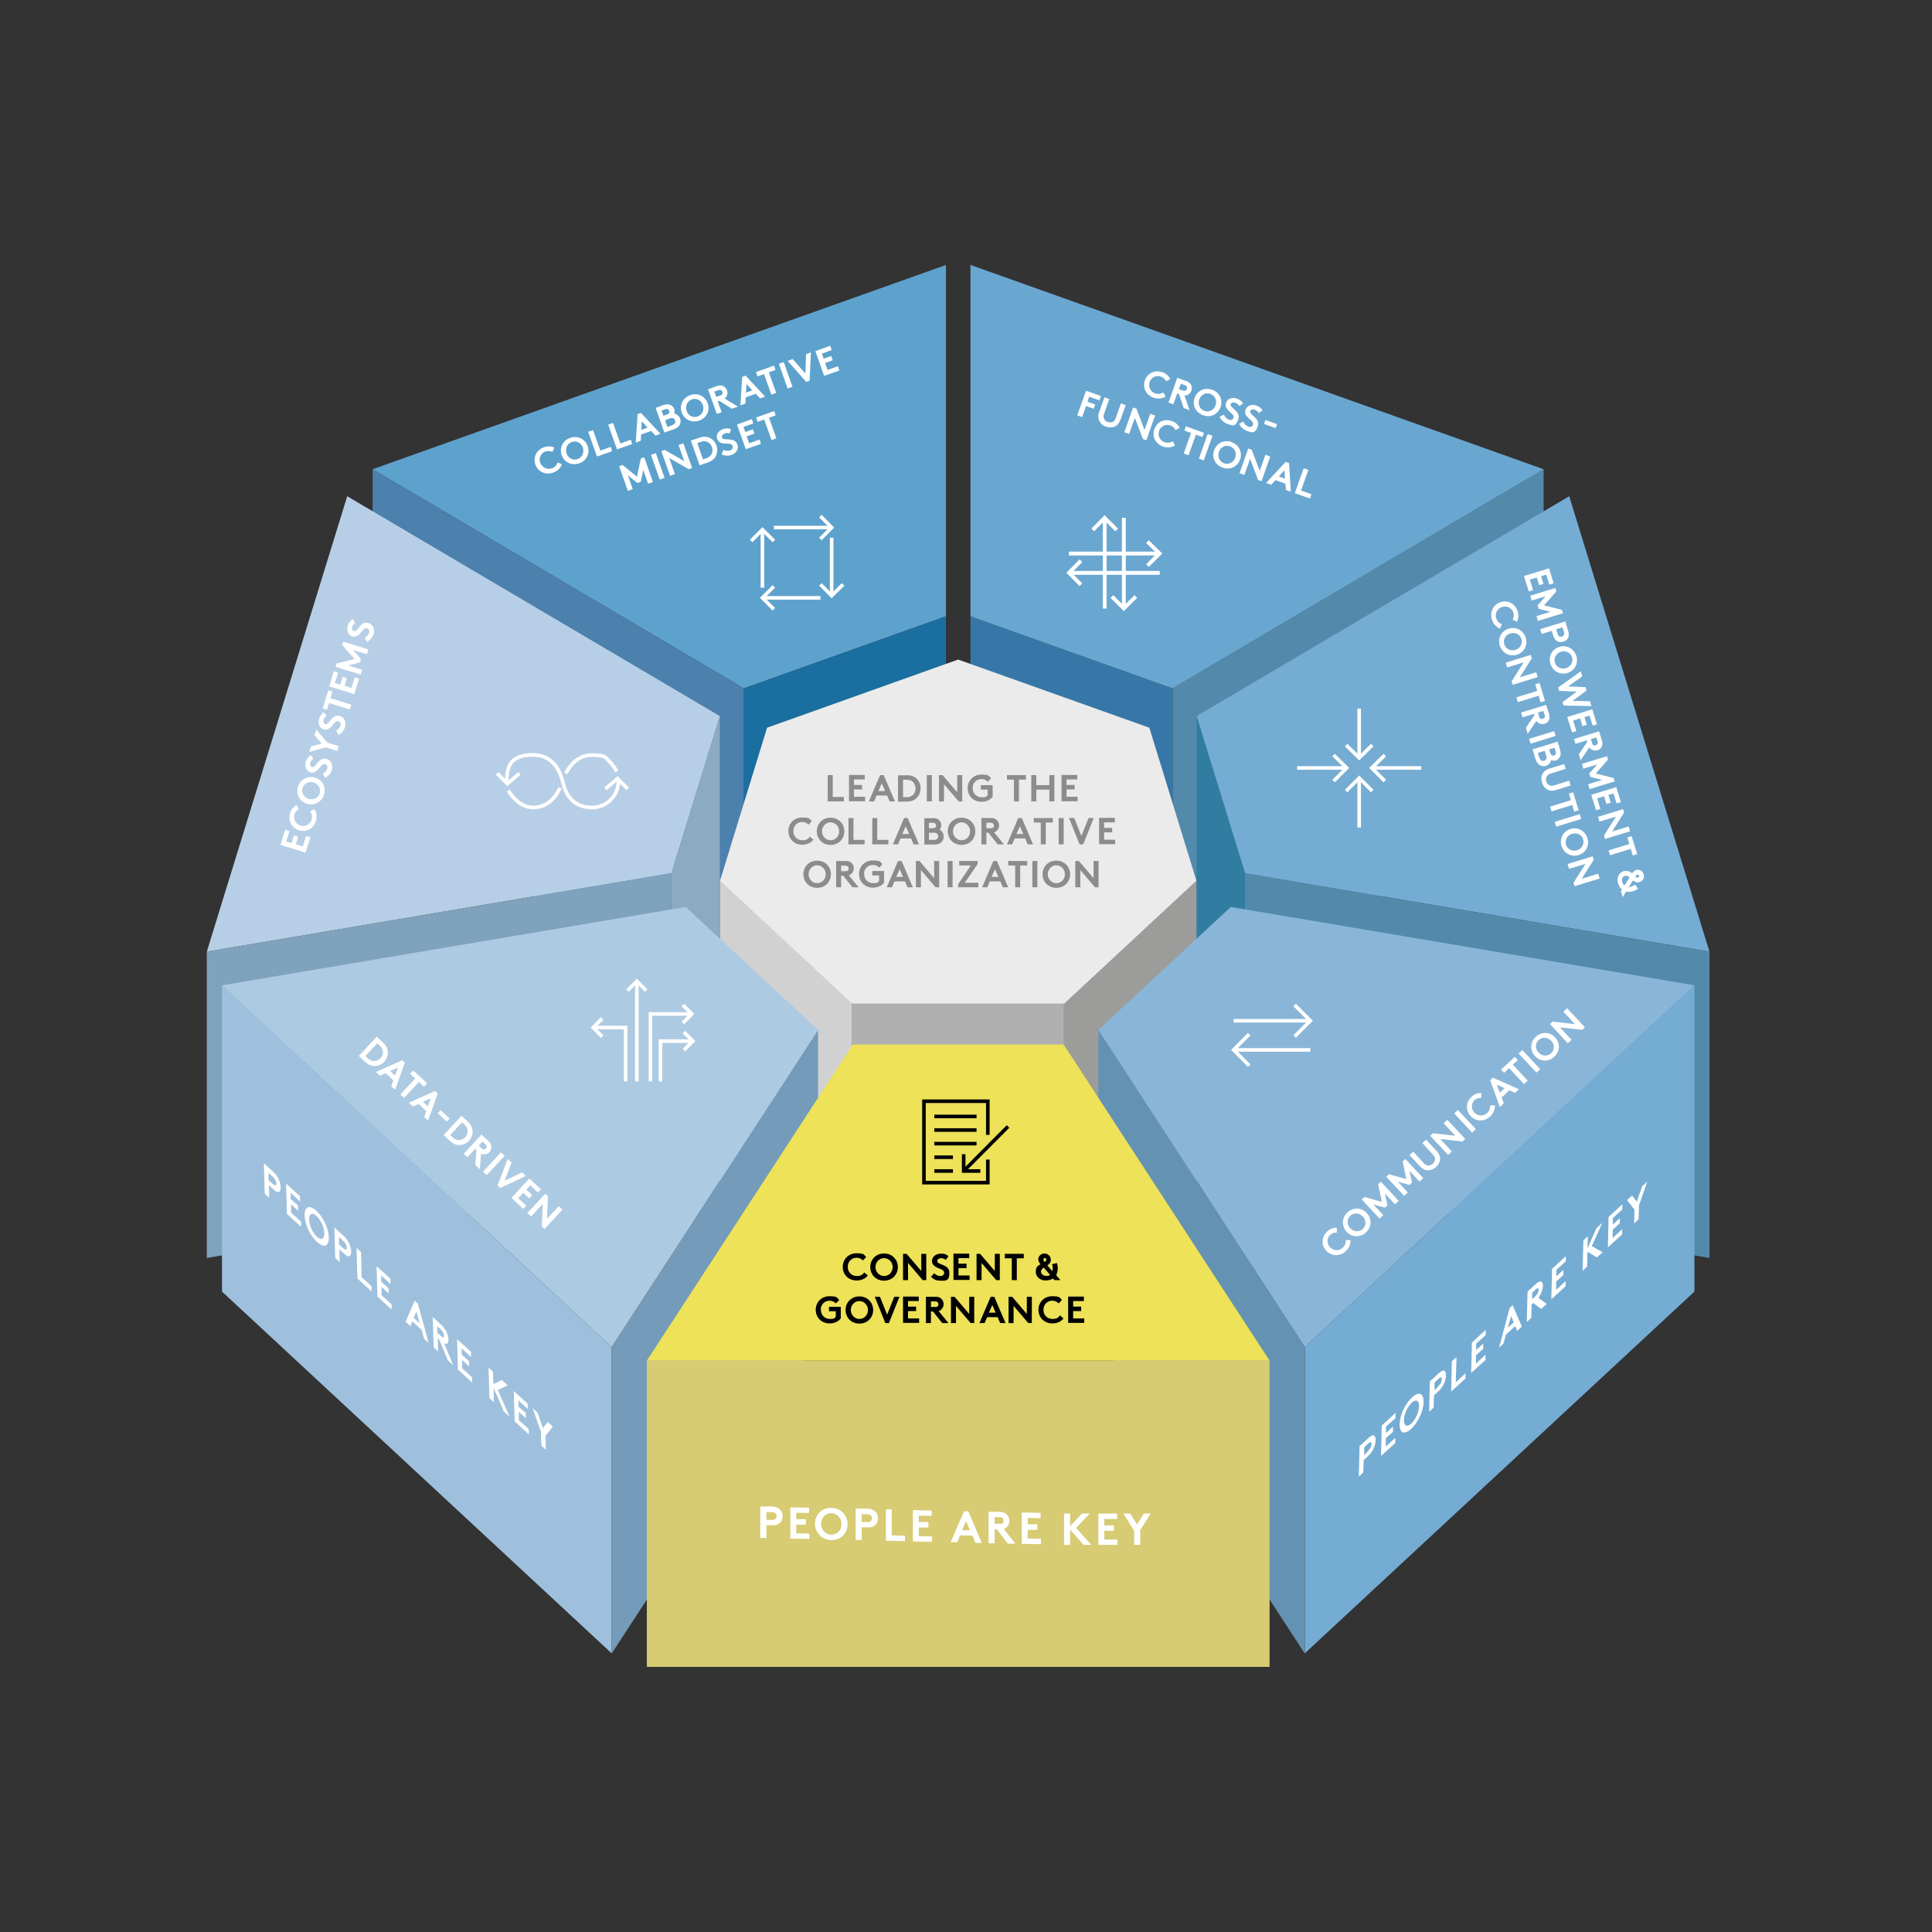 <?xml version="1.0" encoding="UTF-8"?>
<svg xmlns="http://www.w3.org/2000/svg" xmlns:xlink="http://www.w3.org/1999/xlink" id="Ebene_1" data-name="Ebene 1" version="1.1" viewBox="0 0 1080 1080">
  <rect x="0" y="0" width="1080" height="1080" fill="#333333" stroke="none"/>
  <defs>
    <style>
      .cls-1 {
        stroke: #fff;
      }

      .cls-1, .cls-2, .cls-3 {
        fill: none;
      }

      .cls-1, .cls-3 {
        stroke-miterlimit: 10;
        stroke-width: 2px;
      }

      .cls-4 {
        fill: #3777a7;
      }

      .cls-4, .cls-5, .cls-6, .cls-7, .cls-2, .cls-8, .cls-9, .cls-10, .cls-11, .cls-12, .cls-13, .cls-14, .cls-15, .cls-16, .cls-17, .cls-18, .cls-19, .cls-20, .cls-21, .cls-22, .cls-23, .cls-24, .cls-25, .cls-26, .cls-27, .cls-28 {
        stroke-width: 0px;
      }

      .cls-5 {
        fill: #6492b2;
      }

      .cls-6 {
        fill: #ebebeb;
      }

      .cls-29 {
        clip-path: url(#clippath);
      }

      .cls-7 {
        fill: #8daac3;
      }

      .cls-8 {
        fill: #d7cb73;
      }

      .cls-9 {
        fill: #75acd3;
      }

      .cls-10 {
        fill: #8c8c8c;
      }

      .cls-11 {
        fill: #9c9c9b;
      }

      .cls-3 {
        stroke: #000;
      }

      .cls-12 {
        fill: #adcae3;
      }

      .cls-13 {
        fill: #9ec0dd;
      }

      .cls-30 {
        clip-path: url(#clippath-1);
      }

      .cls-14 {
        fill: #000;
      }

      .cls-15 {
        fill: #b7cfe6;
      }

      .cls-16 {
        fill: #d1d1d1;
      }

      .cls-17 {
        fill: #89b6d8;
      }

      .cls-18 {
        fill: #5da2cd;
      }

      .cls-19 {
        fill: #ede258;
      }

      .cls-20 {
        fill: #749bb9;
      }

      .cls-21 {
        fill: #538aac;
      }

      .cls-22 {
        fill: #317da2;
      }

      .cls-23 {
        fill: #4c80ad;
      }

      .cls-31 {
        isolation: isolate;
      }

      .cls-24 {
        fill: #1b6ea0;
      }

      .cls-25 {
        fill: #fff;
      }

      .cls-26 {
        fill: #69a7d1;
      }

      .cls-27 {
        fill: #7fa2bd;
      }

      .cls-28 {
        fill: #b0b0b0;
      }
    </style>
    <clipPath id="clippath">
      <rect class="cls-2" width="1080" height="1080"></rect>
    </clipPath>
    <clipPath id="clippath-1">
      <rect class="cls-2" width="1080" height="1080"></rect>
    </clipPath>
  </defs>
  <g class="cls-29">
    <g>
      <polygon class="cls-21" points="655.5 384.8 862.9 262.3 862.9 447.7 655.5 570.2 655.5 384.8"></polygon>
      <polygon class="cls-4" points="542.5 529.9 542.5 344.5 655.5 384.8 655.5 570.2 542.5 529.9"></polygon>
      <polygon class="cls-26" points="542.5 344.5 542.5 148.1 862.9 262.3 655.5 384.8 542.5 344.5"></polygon>
      <polygon class="cls-9" points="696 488.1 668.9 400.3 877.2 277.4 955.6 532 696 488.1"></polygon>
      <polygon class="cls-18" points="208.3 262.3 528.8 148.1 528.8 344.5 415.8 384.8 208.3 262.3"></polygon>
      <polygon class="cls-24" points="415.8 384.8 415.8 384.8 415.8 570.2 415.8 570.2 528.8 529.9 528.8 344.5 415.8 384.8"></polygon>
      <polygon class="cls-23" points="208.3 262.3 208.3 447.7 415.8 570.2 415.8 384.8 208.3 262.3"></polygon>
      <polygon class="cls-15" points="194.1 277.4 402.4 400.3 375.3 488.1 115.6 532 194.1 277.4"></polygon>
      <polygon class="cls-7" points="402.4 400.3 402.4 571.6 375.3 659.3 375.3 488.1 402.4 400.3"></polygon>
      <polygon class="cls-21" points="696 659.3 696 488.1 955.6 532 955.6 703.2 696 659.3"></polygon>
      <polygon class="cls-22" points="696 659.3 668.9 571.6 668.9 400.3 696 488.1 696 659.3"></polygon>
      <polygon class="cls-27" points="115.6 532 375.3 488.1 375.3 659.3 115.6 703.2 115.6 532"></polygon>
      <polygon class="cls-13" points="124.1 722 124.1 550.8 341.9 753 341.9 924.2 124.1 722"></polygon>
      <polygon class="cls-11" points="594.8 463.2 594.8 738.2 594.9 738.2 668.8 669.6 668.8 492.3 594.8 463.2"></polygon>
      <polygon class="cls-16" points="402.5 492.3 402.5 669.6 476.4 738.2 476.4 468 402.5 492.3"></polygon>
      <polygon class="cls-9" points="729.4 753 947.2 550.8 947.2 722 729.4 924.2 729.4 753"></polygon>
      <polygon class="cls-20" points="341.9 753 457.3 575.7 457.3 747.1 341.9 924.4 341.9 753"></polygon>
      <polygon class="cls-5" points="614 747.1 614 575.7 729.4 753 729.4 924.4 614 747.1"></polygon>
      <polyline class="cls-28" points="476.4 738.2 594.8 738.2 594.8 463.2 547.6 444.5 476.4 468"></polyline>
      <polygon class="cls-6" points="535.6 368.7 428.8 406.8 402.5 492.3 476.4 561 594.9 561 668.8 492.3 642.5 406.8 535.6 368.7"></polygon>
      <polygon class="cls-12" points="124.1 550.8 383.3 507 457.3 575.7 341.9 753 124.1 550.8"></polygon>
      <polygon class="cls-17" points="614 575.7 688 507 947.2 550.8 729.4 753 614 575.7"></polygon>
      <g class="cls-31">
        <g class="cls-31">
          <path class="cls-10" d="M462.7,433.3h2.8v12.2h6.2v2.5h-9v-14.7Z"></path>
        </g>
        <g class="cls-31">
          <path class="cls-10" d="M477.4,435.8v3h4.5v2.5h-4.5v4.1h6.2v2.5h-9v-14.7h8.8v2.5h-6Z"></path>
        </g>
        <g class="cls-31">
          <path class="cls-10" d="M485.7,448l6.3-14.7h2l6.3,14.7h-3l-1.4-3.3h-5.9l-1.4,3.3h-3ZM491.1,442.2h3.7l-1.9-4.3-1.9,4.3Z"></path>
          <path class="cls-10" d="M506.6,433.3c2.3,0,3.9.5,5.1,1.4,1.8,1.3,2.9,3.5,2.9,6s-1.1,4.6-2.9,6c-1.2.9-2.7,1.4-5.1,1.4h-4.6v-14.7h4.6ZM510.7,437.5c-.8-1-2-1.6-3.8-1.6h-2.1v9.7h2.1c1.7,0,2.9-.6,3.8-1.6.7-.8,1.1-2,1.1-3.2s-.4-2.4-1.1-3.2Z"></path>
        </g>
        <g class="cls-31">
          <path class="cls-10" d="M518.1,433.3h2.8v14.7h-2.8v-14.7Z"></path>
        </g>
        <g class="cls-31">
          <path class="cls-10" d="M524.9,433.3h2l8.2,9.6v-9.6h2.8v14.7h-2l-8.2-9.6v9.6h-2.8v-14.7Z"></path>
        </g>
        <g class="cls-31">
          <path class="cls-10" d="M543.8,440.7c0,2.9,2.2,5,5,5s2.4-.5,3.3-1.1v-3.2h-3.8v-2.5h6.6v6.5c-1.3,1.7-3.5,2.8-6.2,2.8-4.6,0-7.8-3.3-7.8-7.6s3.2-7.6,7.7-7.6,4.1.8,5.4,2.1l-1.8,1.9c-.9-.9-2.1-1.5-3.6-1.5-2.8,0-4.9,2.2-4.9,5Z"></path>
        </g>
        <g class="cls-31">
          <path class="cls-10" d="M573.5,433.3v2.5h-3.9v12.2h-2.8v-12.2h-3.9v-2.5h10.6Z"></path>
        </g>
        <g class="cls-31">
          <path class="cls-10" d="M586.6,441.4h-7.3v6.6h-2.8v-14.7h2.8v5.6h7.3v-5.6h2.8v14.7h-2.8v-6.6Z"></path>
        </g>
        <g class="cls-31">
          <path class="cls-10" d="M596.2,435.8v3h4.5v2.5h-4.5v4.1h6.2v2.5h-9v-14.7h8.8v2.5h-6Z"></path>
        </g>
      </g>
      <g class="cls-31">
        <g class="cls-31">
          <path class="cls-10" d="M443.5,464.7c0,2.9,2.2,5,5,5s3.3-.9,4.2-2l2,1.7c-1.3,1.7-3.5,2.8-6.2,2.8-4.6,0-7.8-3.3-7.8-7.6s3.2-7.6,7.7-7.6,4.1.8,5.4,2.1l-1.8,1.9c-.9-.9-2.1-1.5-3.6-1.5-2.8,0-4.9,2.2-4.9,5Z"></path>
        </g>
        <g class="cls-31">
          <path class="cls-10" d="M464.3,457.1c4.5,0,7.7,3.4,7.7,7.6s-3.1,7.6-7.7,7.6-7.7-3.4-7.7-7.6,3.1-7.6,7.7-7.6ZM464.3,469.7c2.8,0,4.8-2.3,4.8-5s-2.1-5-4.8-5-4.8,2.3-4.8,5,2.1,5,4.8,5Z"></path>
          <path class="cls-10" d="M474.3,457.3h2.8v12.2h6.2v2.5h-9v-14.7Z"></path>
        </g>
        <g class="cls-31">
          <path class="cls-10" d="M487.6,457.3h2.8v12.2h6.2v2.5h-9v-14.7Z"></path>
        </g>
        <g class="cls-31">
          <path class="cls-10" d="M499.1,472l6.3-14.7h2l6.3,14.7h-3l-1.4-3.3h-5.9l-1.4,3.3h-3ZM504.5,466.2h3.7l-1.9-4.3-1.9,4.3Z"></path>
        </g>
        <g class="cls-31">
          <path class="cls-10" d="M521.5,457.3c1.7,0,2.6.4,3.3,1,.8.7,1.4,1.8,1.4,3s-.5,2-.9,2.5c1.3.7,2.2,2.1,2.2,3.8s-.5,2.4-1.3,3.2c-.8.8-2,1.3-3.8,1.3h-5.7v-14.7h5ZM519.3,463h2c.9,0,1.3-.2,1.6-.5.3-.3.4-.7.4-1.1s-.2-.8-.4-1c-.3-.3-.7-.5-1.6-.5h-2v3.1ZM522.1,469.5c1,0,1.5-.3,1.9-.7.3-.4.5-.8.5-1.3s-.2-1-.5-1.3c-.4-.4-.9-.7-1.9-.7h-2.8v4h2.8Z"></path>
        </g>
        <g class="cls-31">
          <path class="cls-10" d="M537.5,457.1c4.5,0,7.7,3.4,7.7,7.6s-3.1,7.6-7.7,7.6-7.7-3.4-7.7-7.6,3.1-7.6,7.7-7.6ZM537.5,469.7c2.8,0,4.8-2.3,4.8-5s-2.1-5-4.8-5-4.8,2.3-4.8,5,2.1,5,4.8,5Z"></path>
        </g>
        <g class="cls-31">
          <path class="cls-10" d="M551.4,465.5v6.5h-2.8v-14.7h5.4c1.5,0,2.5.4,3.2,1.1.8.8,1.3,1.8,1.3,3s-.5,2.2-1.3,3c-.4.4-.9.7-1.5.9l5.5,6.7h-3.5l-5.2-6.5h-1ZM553.8,463c.8,0,1.2-.2,1.4-.4.3-.3.4-.7.4-1.1s-.2-.9-.4-1.1-.6-.5-1.4-.5h-2.4v3.1h2.4Z"></path>
        </g>
        <g class="cls-31">
          <path class="cls-10" d="M562.9,472l6.3-14.7h2l6.3,14.7h-3l-1.4-3.3h-5.9l-1.4,3.3h-3ZM568.3,466.2h3.7l-1.9-4.3-1.9,4.3Z"></path>
        </g>
        <g class="cls-31">
          <path class="cls-10" d="M588.5,457.3v2.5h-3.9v12.2h-2.8v-12.2h-3.9v-2.5h10.6Z"></path>
        </g>
        <g class="cls-31">
          <path class="cls-10" d="M591.8,457.3h2.8v14.7h-2.8v-14.7Z"></path>
        </g>
        <g class="cls-31">
          <path class="cls-10" d="M597.6,457.3h2.9l4,10,4-10h2.9l-5.9,14.7h-2l-5.9-14.7Z"></path>
        </g>
        <g class="cls-31">
          <path class="cls-10" d="M617.2,459.8v3h4.5v2.5h-4.5v4.1h6.2v2.5h-9v-14.7h8.8v2.5h-6Z"></path>
        </g>
      </g>
      <g class="cls-31">
        <g class="cls-31">
          <path class="cls-10" d="M456.8,481.1c4.5,0,7.7,3.4,7.7,7.6s-3.1,7.6-7.7,7.6-7.7-3.4-7.7-7.6,3.1-7.6,7.7-7.6ZM456.8,493.7c2.8,0,4.8-2.3,4.8-5s-2.1-5-4.8-5-4.8,2.3-4.8,5,2.1,5,4.8,5Z"></path>
        </g>
        <g class="cls-31">
          <path class="cls-10" d="M470.2,489.5v6.5h-2.8v-14.7h5.4c1.5,0,2.5.4,3.2,1.1.8.8,1.3,1.8,1.3,3s-.5,2.2-1.3,3-.9.7-1.5.9l5.5,6.7h-3.5l-5.2-6.5h-1ZM472.6,487c.8,0,1.2-.2,1.4-.4.3-.3.4-.7.4-1.1s-.2-.9-.4-1.1-.6-.5-1.4-.5h-2.4v3.1h2.4Z"></path>
        </g>
        <g class="cls-31">
          <path class="cls-10" d="M483.1,488.7c0,2.9,2.2,5,5,5s2.4-.5,3.3-1.1v-3.2h-3.8v-2.5h6.6v6.5c-1.3,1.7-3.5,2.8-6.2,2.8-4.6,0-7.8-3.3-7.8-7.6s3.2-7.6,7.7-7.6,4.1.8,5.4,2.1l-1.8,1.9c-.9-.9-2.1-1.5-3.6-1.5-2.8,0-4.9,2.2-4.9,5Z"></path>
        </g>
        <g class="cls-31">
          <path class="cls-10" d="M495.7,496l6.3-14.7h2l6.3,14.7h-3l-1.4-3.3h-5.9l-1.4,3.3h-3ZM501.1,490.2h3.7l-1.9-4.3-1.9,4.3Z"></path>
          <path class="cls-10" d="M512,481.3h2l8.2,9.6v-9.6h2.8v14.7h-2l-8.2-9.6v9.6h-2.8v-14.7Z"></path>
        </g>
        <g class="cls-31">
          <path class="cls-10" d="M529.7,481.3h2.8v14.7h-2.8v-14.7Z"></path>
        </g>
        <g class="cls-31">
          <path class="cls-10" d="M535.6,494.3l7.1-10.5h-6.5v-2.5h10.3v1.7l-7.2,10.5h7.6v2.5h-11.3v-1.7Z"></path>
        </g>
        <g class="cls-31">
          <path class="cls-10" d="M549,496l6.3-14.7h2l6.3,14.7h-3l-1.4-3.3h-5.9l-1.4,3.3h-3ZM554.4,490.2h3.7l-1.9-4.3-1.9,4.3Z"></path>
        </g>
        <g class="cls-31">
          <path class="cls-10" d="M574.2,481.3v2.5h-3.9v12.2h-2.8v-12.2h-3.9v-2.5h10.6Z"></path>
        </g>
        <g class="cls-31">
          <path class="cls-10" d="M577.1,481.3h2.8v14.7h-2.8v-14.7Z"></path>
        </g>
        <g class="cls-31">
          <path class="cls-10" d="M590.5,481.1c4.5,0,7.7,3.4,7.7,7.6s-3.1,7.6-7.7,7.6-7.7-3.4-7.7-7.6,3.1-7.6,7.7-7.6ZM590.5,493.7c2.8,0,4.8-2.3,4.8-5s-2.1-5-4.8-5-4.8,2.3-4.8,5,2.1,5,4.8,5Z"></path>
        </g>
        <g class="cls-31">
          <path class="cls-10" d="M601.1,481.3h2l8.2,9.6v-9.6h2.8v14.7h-2l-8.2-9.6v9.6h-2.8v-14.7Z"></path>
        </g>
      </g>
      <g class="cls-31">
        <g class="cls-31">
          <path class="cls-25" d="M302.1,258.7c1,2.7,3.7,4,6.4,3.1,1.8-.6,2.8-2,3.2-3.3l2.4,1c-.7,2-2.3,3.8-4.9,4.7-4.3,1.5-8.5-.5-9.9-4.5-1.4-4,.5-8.2,4.8-9.7,2.1-.7,4.1-.6,5.8.2l-1.1,2.4c-1.1-.5-2.5-.7-3.9-.2-2.6.9-3.9,3.8-2.9,6.4Z"></path>
        </g>
        <g class="cls-31">
          <path class="cls-25" d="M318.7,244.8c4.3-1.5,8.4.6,9.8,4.5,1.4,3.9-.4,8.2-4.7,9.7s-8.4-.6-9.8-4.5c-1.4-3.9.4-8.2,4.7-9.7ZM322.9,256.6c2.6-.9,3.8-3.8,2.9-6.4s-3.6-4.1-6.2-3.1c-2.6.9-3.8,3.8-2.9,6.4.9,2.6,3.6,4.1,6.2,3.1Z"></path>
        </g>
        <g class="cls-31">
          <path class="cls-25" d="M328.8,241.4l2.7-1,4.1,11.5,5.8-2.1.8,2.4-8.5,3-4.9-13.8Z"></path>
        </g>
        <g class="cls-31">
          <path class="cls-25" d="M340,237.4l2.7-1,4.1,11.5,5.8-2.1.8,2.4-8.5,3-4.9-13.8Z"></path>
        </g>
        <g class="cls-31">
          <path class="cls-25" d="M355.4,247.5l1-16,1.9-.7,10.9,11.7-2.8,1-2.4-2.6-5.6,2-.2,3.5-2.8,1ZM358.5,240.3l3.5-1.3-3.2-3.5-.3,4.7Z"></path>
        </g>
        <g class="cls-31">
          <path class="cls-25" d="M371.1,226.4c1.6-.6,2.6-.5,3.5-.1,1,.4,1.9,1.2,2.3,2.3.3.9.2,2,0,2.6,1.4.2,2.8,1.3,3.3,2.8.4,1.2.3,2.4-.2,3.4-.5,1-1.4,1.9-3.2,2.5l-5.4,1.9-4.9-13.8,4.7-1.7ZM370.9,232.4l1.9-.7c.8-.3,1.1-.6,1.3-1,.1-.3.2-.8,0-1.1s-.4-.7-.7-.8c-.4-.2-.8-.3-1.7,0l-1.9.7,1.1,3ZM375.8,237.6c.9-.3,1.4-.8,1.6-1.2.2-.5.2-.9,0-1.4-.2-.5-.5-.9-.9-1.1-.5-.3-1.1-.3-2,0l-2.7,1,1.3,3.8,2.7-1Z"></path>
        </g>
        <g class="cls-31">
          <path class="cls-25" d="M385.8,220.9c4.3-1.5,8.4.6,9.8,4.5,1.4,3.9-.4,8.2-4.7,9.7s-8.4-.6-9.8-4.5c-1.4-3.9.4-8.2,4.7-9.7ZM390,232.8c2.6-.9,3.8-3.8,2.9-6.4s-3.6-4.1-6.2-3.1c-2.6.9-3.8,3.8-2.9,6.4.9,2.6,3.6,4.1,6.2,3.1Z"></path>
        </g>
        <g class="cls-31">
          <path class="cls-25" d="M401.2,224.3l2.2,6.1-2.7,1-4.9-13.8,5-1.8c1.4-.5,2.5-.4,3.4,0,1,.4,1.8,1.3,2.2,2.4.4,1.1.3,2.3-.2,3.3-.2.5-.6.9-1.1,1.3l7.4,4.5-3.3,1.2-7.1-4.4-1,.3ZM402.6,221.1c.8-.3,1.1-.6,1.2-.9.1-.3.2-.8,0-1.2-.1-.4-.4-.8-.8-.9-.3-.2-.7-.2-1.5,0l-2.2.8,1.1,3,2.2-.8Z"></path>
        </g>
        <g class="cls-31">
          <path class="cls-25" d="M413.9,226.7l1-16,1.9-.7,10.9,11.7-2.8,1-2.4-2.6-5.6,2-.2,3.5-2.8,1ZM417,219.5l3.5-1.3-3.2-3.5-.3,4.7Z"></path>
        </g>
        <g class="cls-31">
          <path class="cls-25" d="M432.7,204.4l.8,2.4-3.7,1.3,4.1,11.5-2.7,1-4.1-11.5-3.7,1.3-.8-2.4,10-3.6Z"></path>
        </g>
        <g class="cls-31">
          <path class="cls-25" d="M435.4,203.4l2.7-1,4.9,13.8-2.7,1-4.9-13.8Z"></path>
        </g>
        <g class="cls-31">
          <path class="cls-25" d="M440.4,201.7l2.7-1,7.1,8.1.4-10.8,2.7-1-.7,15.8-1.9.7-10.5-11.9Z"></path>
        </g>
        <g class="cls-31">
          <path class="cls-25" d="M459.4,197.6l1,2.9,4.3-1.5.8,2.4-4.3,1.5,1.4,3.9,5.8-2.1.8,2.4-8.5,3-4.9-13.8,8.3-3,.8,2.4-5.6,2Z"></path>
        </g>
      </g>
      <g class="cls-31">
        <g class="cls-31">
          <path class="cls-25" d="M356.1,266.4l2.1-10.1,1.9-.7,4.9,13.8-2.7,1-2.7-7.7-1.4,6.6-1.9.7-5.3-4.3,2.7,7.7-2.7,1-4.9-13.8,1.9-.7,8,6.5Z"></path>
        </g>
        <g class="cls-31">
          <path class="cls-25" d="M363.9,254.3l2.7-1,4.9,13.8-2.7,1-4.9-13.8Z"></path>
          <path class="cls-25" d="M369.7,252.2l1.9-.7,10.9,6.3-3.2-9,2.7-1,4.9,13.8-1.9.7-10.9-6.3,3.2,9-2.7,1-4.9-13.8Z"></path>
        </g>
        <g class="cls-31">
          <path class="cls-25" d="M390.6,244.8c2.2-.8,3.8-.8,5.2-.4,2.2.7,3.9,2.3,4.7,4.6.8,2.3.5,4.7-.7,6.6-.8,1.2-2.1,2.2-4.3,3l-4.4,1.5-4.9-13.8,4.4-1.5ZM395.9,247.3c-1.1-.7-2.4-.9-4.1-.3l-2,.7,3.2,9.1,2-.7c1.6-.6,2.6-1.6,3-2.8.4-1,.3-2.2,0-3.4-.4-1.1-1.2-2.1-2.1-2.6Z"></path>
          <path class="cls-25" d="M404.3,251.4c1.1.6,2.5.8,3.8.4,1.2-.4,1.8-1.4,1.4-2.5-.6-1.8-3.3-1.1-5.5-1.5-1.3-.2-2.5-.9-3.1-2.4-.9-2.5.9-4.7,3.2-5.5,1.4-.5,2.8-.6,4.5-.1l-.7,2.5c-.7-.3-1.8-.4-2.7,0-1,.4-2,1.2-1.6,2.3.8,2.2,6.9-.7,8.6,3.9.9,2.5-.7,4.9-3.2,5.8-1.9.7-3.9.5-5.7-.3l1.1-2.4Z"></path>
        </g>
        <g class="cls-31">
          <path class="cls-25" d="M415.6,238.6l1,2.9,4.3-1.5.8,2.4-4.3,1.5,1.4,3.9,5.8-2.1.8,2.4-8.5,3-4.9-13.8,8.3-3,.8,2.4-5.6,2Z"></path>
        </g>
        <g class="cls-31">
          <path class="cls-25" d="M432.8,229.8l.8,2.4-3.7,1.3,4.1,11.5-2.7,1-4.1-11.5-3.7,1.3-.8-2.4,10-3.6Z"></path>
        </g>
      </g>
      <g class="cls-31">
        <g class="cls-31">
          <path class="cls-25" d="M160.1,470.4l2.9.9,1.3-4.3,2.4.7-1.3,4.3,3.9,1.2,1.8-5.9,2.4.7-2.7,8.6-14-4.3,2.6-8.4,2.4.7-1.8,5.7Z"></path>
        </g>
        <g class="cls-31">
          <path class="cls-25" d="M167.9,461.5c2.7.8,5.5-.6,6.3-3.3.6-1.8,0-3.4-.7-4.6l2.2-1.4c1.2,1.7,1.7,4.2.9,6.7-1.3,4.4-5.5,6.5-9.5,5.2-4-1.2-6.3-5.3-4.9-9.6.6-2.1,2-3.6,3.6-4.5l1.3,2.3c-1.1.6-2.1,1.6-2.5,3-.8,2.7.7,5.3,3.4,6.2Z"></path>
        </g>
        <g class="cls-31">
          <path class="cls-25" d="M166.6,439.8c1.3-4.3,5.5-6.3,9.5-5.1,4,1.2,6.3,5.2,5,9.5-1.3,4.3-5.5,6.3-9.5,5.1-4-1.2-6.3-5.2-5-9.5ZM178.7,443.5c.8-2.6-.7-5.3-3.4-6.1-2.6-.8-5.4.5-6.2,3.1-.8,2.6.7,5.3,3.4,6.1,2.7.8,5.4-.5,6.2-3.1Z"></path>
        </g>
        <g class="cls-31">
          <path class="cls-25" d="M180.3,432.6c1.1-.5,2.2-1.6,2.6-2.8.4-1.2-.1-2.3-1.1-2.6-1.8-.6-2.8,2-4.5,3.5-1,.9-2.2,1.5-3.8,1-2.5-.8-3.2-3.5-2.5-5.9.4-1.4,1.2-2.6,2.6-3.7l1.6,2c-.7.4-1.4,1.2-1.7,2.1-.3,1-.2,2.3.9,2.6,2.3.7,3.6-6,8.3-4.5,2.5.8,3.5,3.5,2.8,6.1-.6,1.9-1.9,3.4-3.7,4.4l-1.3-2.3Z"></path>
        </g>
        <g class="cls-31">
          <path class="cls-25" d="M182.9,415.1l6.4,2-.8,2.7-6.4-2-9.2,2.5,1-3.1,5.9-1.6-4-4.6,1-3.1,6.2,7.2Z"></path>
        </g>
        <g class="cls-31">
          <path class="cls-25" d="M187.7,408.6c1.1-.5,2.2-1.6,2.6-2.8.4-1.2-.1-2.3-1.1-2.6-1.8-.6-2.8,2-4.5,3.5-1,.9-2.2,1.5-3.8,1-2.5-.8-3.2-3.5-2.5-5.9.4-1.4,1.2-2.6,2.6-3.7l1.6,2c-.7.4-1.4,1.2-1.7,2.1-.3,1-.2,2.3.9,2.6,2.3.7,3.6-6,8.3-4.5,2.5.8,3.5,3.5,2.8,6.1-.6,1.9-1.9,3.4-3.7,4.4l-1.3-2.3Z"></path>
        </g>
        <g class="cls-31">
          <path class="cls-25" d="M183.4,385.9l2.4.7-1.1,3.7,11.6,3.6-.8,2.7-11.6-3.6-1.1,3.7-2.4-.7,3.1-10.1Z"></path>
          <path class="cls-25" d="M187.3,381.8l2.9.9,1.3-4.3,2.4.7-1.3,4.3,3.9,1.2,1.8-5.9,2.4.7-2.7,8.6-14-4.3,2.6-8.4,2.4.7-1.8,5.7Z"></path>
          <path class="cls-25" d="M198.1,368.3l-6.8-7.7.6-1.9,14,4.3-.8,2.7-7.8-2.4,4.5,5.1-.6,1.9-6.6,1.7,7.8,2.4-.8,2.7-14-4.3.6-1.9,10-2.5Z"></path>
        </g>
        <g class="cls-31">
          <path class="cls-25" d="M203.7,356.6c1.1-.5,2.2-1.6,2.6-2.8.4-1.2-.1-2.3-1.1-2.6-1.8-.6-2.8,2-4.5,3.5-1,.9-2.2,1.5-3.8,1-2.5-.8-3.2-3.5-2.5-5.9.4-1.4,1.2-2.6,2.6-3.7l1.6,2c-.7.4-1.4,1.2-1.7,2.1-.3,1-.2,2.3.9,2.6,2.3.7,3.6-6,8.3-4.5,2.5.8,3.5,3.5,2.8,6.1-.6,1.9-1.9,3.4-3.7,4.4l-1.3-2.3Z"></path>
        </g>
      </g>
      <path class="cls-25" d="M642.7,213.5c-1,2.7.4,5.5,3,6.4,1.8.6,3.4.2,4.6-.5l1.3,2.3c-1.8,1.1-4.2,1.5-6.8.6-4.3-1.5-6.2-5.8-4.8-9.7s5.5-6.1,9.8-4.5c2.1.7,3.5,2.1,4.4,3.8l-2.4,1.2c-.5-1.1-1.5-2.1-2.9-2.6-2.6-.9-5.4.5-6.3,3.1h.1ZM658.1,219.9l-2.2,6.1-2.7-1,4.9-13.8,5,1.8c1.4.5,2.2,1.2,2.7,2.1.5,1,.6,2.2.2,3.3s-1.2,1.9-2.2,2.4c-.5.2-1.1.3-1.7.3l2.9,8.2-3.3-1.2-2.7-7.9-1-.3h0ZM661.2,218.3c.8.3,1.2.2,1.5,0s.6-.5.8-.9c0-.4,0-.9,0-1.2s-.4-.6-1.2-.9l-2.2-.8-1.1,3,2.2.8h0ZM677.6,217.9c4.3,1.5,6.1,5.8,4.7,9.7s-5.5,6.1-9.8,4.5-6.1-5.8-4.7-9.7,5.5-6.1,9.8-4.5ZM673.3,229.7c2.6.9,5.3-.5,6.2-3.1s-.2-5.4-2.9-6.4-5.3.5-6.2,3.1.2,5.4,2.9,6.4ZM684.2,231.9c.5,1.2,1.5,2.2,2.7,2.7s2.3,0,2.6-1c.6-1.8-1.9-2.9-3.3-4.7-.9-1-1.4-2.3-.8-3.8.9-2.5,3.7-3.1,6-2.3,1.4.5,2.6,1.3,3.5,2.7l-2.1,1.5c-.4-.7-1.2-1.4-2.1-1.8-1-.4-2.3-.3-2.7.7-.8,2.2,5.8,3.8,4.2,8.5s-3.7,3.4-6.2,2.5c-1.9-.7-3.3-2-4.3-3.9l2.4-1.2h0ZM695.1,235.8c.5,1.2,1.5,2.2,2.7,2.7s2.3,0,2.6-1c.6-1.8-1.9-2.9-3.3-4.7-.9-1-1.4-2.3-.8-3.8.9-2.5,3.7-3.1,6-2.3,1.4.5,2.6,1.3,3.5,2.7l-2.1,1.5c-.4-.7-1.2-1.4-2.1-1.8-1-.4-2.3-.3-2.7.7-.8,2.2,5.8,3.8,4.2,8.5s-3.7,3.4-6.2,2.5c-1.9-.7-3.3-2-4.3-3.9l2.4-1.2h0ZM713.9,237.1l-.8,2.2-6.5-2.3.8-2.2,6.5,2.3Z"></path>
      <g class="cls-31">
        <g class="cls-31">
          <path class="cls-25" d="M608.9,221.7l-1,2.9,4.3,1.5-.8,2.4-4.3-1.5-2.2,6.2-2.7-1,4.9-13.8,8.3,3-.8,2.4-5.6-2Z"></path>
          <path class="cls-25" d="M614.6,235.3c-.8-1.4-.9-3.1-.1-5.2l2.9-8,2.7,1-2.9,8.2c-.5,1.3-.4,2.2,0,2.9.4.8,1.1,1.4,2,1.7s1.9.3,2.7,0c.8-.3,1.4-1,1.8-2.2l2.9-8.2,2.7,1-2.9,8c-.8,2.1-1.9,3.4-3.4,4-1.4.6-3.1.5-4.7,0s-2.9-1.6-3.6-2.9Z"></path>
        </g>
        <g class="cls-31">
          <path class="cls-25" d="M633.4,227.8l1.9.7,4.5,11.8,3.2-9,2.7,1-4.9,13.8-1.9-.7-4.5-11.8-3.2,9-2.7-1,4.9-13.8Z"></path>
          <path class="cls-25" d="M648,240.8c-1,2.7.4,5.5,3,6.4,1.8.6,3.4.2,4.6-.5l1.3,2.3c-1.8,1.1-4.2,1.5-6.8.6-4.3-1.5-6.2-5.8-4.8-9.7,1.4-4,5.5-6.1,9.8-4.5,2.1.7,3.5,2.1,4.4,3.8l-2.4,1.2c-.5-1.1-1.5-2.1-2.9-2.6-2.6-.9-5.4.5-6.3,3.1Z"></path>
        </g>
        <g class="cls-31">
          <path class="cls-25" d="M673,241.9l-.8,2.4-3.7-1.3-4.1,11.5-2.7-1,4.1-11.5-3.7-1.3.8-2.4,10,3.6Z"></path>
          <path class="cls-25" d="M675.1,242.6l2.7,1-4.9,13.8-2.7-1,4.9-13.8Z"></path>
        </g>
        <g class="cls-31">
          <path class="cls-25" d="M688.5,247.2c4.3,1.5,6.1,5.8,4.7,9.7-1.4,3.9-5.5,6.1-9.8,4.5-4.3-1.5-6.1-5.8-4.7-9.7,1.4-3.9,5.5-6.1,9.8-4.6ZM684.3,259c2.6.9,5.3-.5,6.2-3.1.9-2.6-.2-5.4-2.9-6.4s-5.3.5-6.2,3.1.2,5.4,2.9,6.4Z"></path>
          <path class="cls-25" d="M697.8,250.7l1.9.7,4.5,11.8,3.2-9,2.7,1-4.9,13.8-1.9-.7-4.5-11.8-3.2,9-2.7-1,4.9-13.8Z"></path>
        </g>
        <g class="cls-31">
          <path class="cls-25" d="M707.8,269.9l10.9-11.7,1.9.7,1,16-2.8-1-.2-3.5-5.6-2-2.4,2.6-2.8-1ZM714.8,266.3l3.5,1.3-.3-4.7-3.2,3.5Z"></path>
        </g>
        <g class="cls-31">
          <path class="cls-25" d="M728.7,261.7l2.7,1-4.1,11.5,5.8,2.1-.8,2.4-8.5-3,4.9-13.8Z"></path>
        </g>
      </g>
      <g class="cls-31">
        <g class="cls-31">
          <path class="cls-25" d="M864.4,321.2l-2.9.9,1.3,4.3-2.4.7-1.3-4.3-3.9,1.2,1.8,5.9-2.4.7-2.7-8.6,14-4.3,2.6,8.4-2.4.7-1.8-5.7Z"></path>
          <path class="cls-25" d="M863.1,338.4l10,2.5.6,1.9-14,4.3-.8-2.7,7.8-2.4-6.6-1.7-.6-1.9,4.5-5.1-7.8,2.4-.8-2.7,14-4.3.6,1.9-6.8,7.7Z"></path>
        </g>
        <g class="cls-31">
          <path class="cls-25" d="M867.5,352.6l-5.7,1.8-.8-2.7,14-4.3,1.6,5.3c.6,1.8.4,3-.1,4-.5.9-1.5,1.7-2.6,2-1.1.3-2.3.3-3.3-.2-1-.5-1.8-1.5-2.4-3.3l-.8-2.6ZM870.7,354.3c.3.9.6,1.3,1.1,1.5.4.2.9.2,1.3,0,.5-.1.8-.4,1.1-.8.2-.4.3-1,0-1.9l-.8-2.4-3.5,1.1.8,2.4Z"></path>
        </g>
        <g class="cls-31">
          <path class="cls-25" d="M881.2,366.7c1.3,4.3-1,8.3-5,9.5-4,1.2-8.1-.8-9.5-5.1-1.3-4.3,1-8.3,5-9.5,4-1.2,8.1.8,9.5,5.1ZM869.2,370.4c.8,2.6,3.6,3.9,6.2,3.1,2.6-.8,4.2-3.4,3.4-6.1-.8-2.6-3.6-3.9-6.2-3.1s-4.2,3.4-3.4,6.1Z"></path>
        </g>
        <g class="cls-31">
          <path class="cls-25" d="M883.7,375.4l.8,2.7-7.9,5.6,9.7.4.6,1.9-7.8,5.8,9.7.2.8,2.7-15.5-.3-.6-1.9,7.9-5.9-9.8-.4-.6-1.9,12.6-9Z"></path>
          <path class="cls-25" d="M888.6,400l-2.9.9,1.3,4.3-2.4.7-1.3-4.3-3.9,1.2,1.8,5.9-2.4.7-2.7-8.6,14-4.3,2.6,8.4-2.4.7-1.8-5.7Z"></path>
        </g>
        <g class="cls-31">
          <path class="cls-25" d="M886.9,413.9l-6.2,1.9-.8-2.7,14-4.3,1.6,5.1c.4,1.4.3,2.5,0,3.4-.5,1-1.4,1.8-2.5,2.1-1.1.3-2.3.2-3.3-.4-.5-.3-.9-.6-1.3-1.2l-4.8,7.2-1-3.4,4.7-6.9-.3-1ZM890,415.4c.2.8.5,1.1.8,1.2.3.2.8.2,1.2,0,.4-.1.8-.4,1-.7.2-.3.3-.7,0-1.5l-.7-2.2-3,.9.7,2.2Z"></path>
        </g>
        <g class="cls-31">
          <path class="cls-25" d="M892,432.4l10,2.5.6,1.9-14,4.3-.8-2.7,7.8-2.4-6.6-1.7-.6-1.9,4.5-5.1-7.8,2.4-.8-2.7,14-4.3.6,1.9-6.8,7.7Z"></path>
          <path class="cls-25" d="M902,443.5l-2.9.9,1.3,4.3-2.4.7-1.3-4.3-3.9,1.2,1.8,5.9-2.4.7-2.7-8.6,14-4.3,2.6,8.4-2.4.7-1.8-5.7Z"></path>
        </g>
        <g class="cls-31">
          <path class="cls-25" d="M907.3,452.3l.6,1.9-6.7,10.6,9.2-2.8.8,2.7-14,4.3-.6-1.9,6.7-10.6-9.2,2.8-.8-2.7,14-4.3Z"></path>
        </g>
        <g class="cls-31">
          <path class="cls-25" d="M915.1,477.5l-2.4.7-1.1-3.7-11.6,3.6-.8-2.7,11.6-3.6-1.1-3.7,2.4-.7,3.1,10.1Z"></path>
        </g>
        <g class="cls-31">
          <path class="cls-25" d="M915.6,496.9c-.4.3-1.6.9-2.7,1.3-1.4.4-2.7.5-3.9.2l-1.9,3.1-1-3.2.6-1c-1-.8-1.8-2.1-2.2-3.6-.8-2.7.2-5.8,3-6.7,1.9-.6,3.6.2,4.9,1.2.7-1,1.4-1.6,2.3-1.9,1.7-.5,3.5.6,4.1,2.4.6,1.9-.4,3.8-2.3,4.4-1.4.4-2.6-.1-3.7-.9l-2.3,3.6c.5,0,1,0,1.6-.3.9-.3,1.5-.6,2.1-1l1.3,2.2ZM906.9,493.1c.2.8.6,1.5,1.2,1.9l2.8-4.5c-.7-.7-1.6-1.2-2.7-.8-1.2.4-1.9,1.7-1.3,3.4ZM916.3,489.5c-.1-.4-.6-.6-1.1-.5-.5.1-.8.6-1.1,1.1.6.4,1.1.6,1.6.4.5-.1.8-.6.6-1Z"></path>
        </g>
      </g>
      <g class="cls-31">
        <g class="cls-31">
          <path class="cls-25" d="M839.7,339.3c-2.7.8-4.2,3.6-3.3,6.3.6,1.8,1.9,2.9,3.2,3.4l-1.1,2.4c-2-.8-3.7-2.5-4.5-5.1-1.3-4.4.9-8.4,4.9-9.7s8.2.8,9.5,5.2c.6,2.1.4,4.1-.4,5.8l-2.4-1.2c.6-1.1.8-2.5.4-3.9-.8-2.7-3.6-4-6.3-3.2Z"></path>
        </g>
        <g class="cls-31">
          <path class="cls-25" d="M852.9,356.5c1.3,4.3-1,8.3-5,9.5-4,1.2-8.1-.8-9.5-5.1-1.3-4.3,1-8.3,5-9.5,4-1.2,8.1.8,9.5,5.1ZM840.9,360.2c.8,2.6,3.6,3.9,6.2,3.1,2.6-.8,4.2-3.4,3.4-6.1-.8-2.6-3.6-3.9-6.2-3.1-2.7.8-4.2,3.4-3.4,6.1Z"></path>
          <path class="cls-25" d="M855.7,366.1l.6,1.9-6.7,10.6,9.2-2.8.8,2.7-14,4.3-.6-1.9,6.7-10.6-9.2,2.8-.8-2.7,14-4.3Z"></path>
        </g>
        <g class="cls-31">
          <path class="cls-25" d="M863.6,391.9l-2.4.7-1.1-3.7-11.6,3.6-.8-2.7,11.6-3.6-1.1-3.7,2.4-.7,3.1,10.1Z"></path>
          <path class="cls-25" d="M857.3,399.1l-6.2,1.9-.8-2.7,14-4.3,1.6,5.1c.4,1.4.3,2.5,0,3.4-.5,1-1.4,1.8-2.5,2.1-1.1.3-2.3.2-3.3-.4-.5-.3-.9-.6-1.3-1.2l-4.8,7.2-1-3.4,4.7-6.9-.3-1ZM860.4,400.6c.2.8.5,1.1.8,1.2s.8.2,1.2,0c.4-.1.8-.4,1-.7.2-.3.3-.7,0-1.5l-.7-2.2-3,.9.7,2.2Z"></path>
        </g>
        <g class="cls-31">
          <path class="cls-25" d="M868.8,408.7l.8,2.7-14,4.3-.8-2.7,14-4.3Z"></path>
          <path class="cls-25" d="M872.1,419.4c.5,1.6.4,2.6,0,3.5-.4,1-1.3,1.8-2.4,2.2-.9.3-2,.1-2.6-.2-.2,1.4-1.4,2.7-2.9,3.2-1.2.4-2.4.2-3.4-.4-1-.5-1.8-1.5-2.4-3.3l-1.7-5.5,14-4.3,1.5,4.8ZM860.6,423.6c.3.9.7,1.4,1.2,1.6.4.2.9.3,1.4.1s.9-.5,1.1-.9c.3-.5.4-1.1,0-2l-.8-2.7-3.8,1.2.8,2.7ZM866,419l.6,1.9c.3.8.6,1.2,1,1.4.3.2.7.2,1.1,0,.4-.1.7-.4.9-.7.2-.4.3-.8,0-1.7l-.6-1.9-3,.9Z"></path>
          <path class="cls-25" d="M862.2,432.8c.7-1.5,2-2.6,4.1-3.2l8.1-2.5.8,2.7-8.3,2.6c-1.3.4-2,1-2.3,1.7-.4.8-.5,1.7-.2,2.7s.9,1.7,1.6,2.1c.7.4,1.6.5,2.9.1l8.3-2.6.8,2.7-8.1,2.5c-2.1.7-3.8.5-5.2-.4-1.3-.8-2.3-2.2-2.7-3.8-.5-1.6-.5-3.3.1-4.7Z"></path>
        </g>
        <g class="cls-31">
          <path class="cls-25" d="M882.4,453l-2.4.7-1.1-3.7-11.6,3.6-.8-2.7,11.6-3.6-1.1-3.7,2.4-.7,3.1,10.1Z"></path>
          <path class="cls-25" d="M883.1,455.1l.8,2.7-14,4.3-.8-2.7,14-4.3Z"></path>
        </g>
        <g class="cls-31">
          <path class="cls-25" d="M887.4,468.5c1.3,4.3-1,8.3-5,9.5-4,1.2-8.1-.8-9.5-5.1-1.3-4.3,1-8.3,5-9.5,4-1.2,8.1.8,9.5,5.1ZM875.4,472.2c.8,2.6,3.6,3.9,6.2,3.1,2.6-.8,4.2-3.4,3.4-6.1-.8-2.6-3.6-3.9-6.2-3.1s-4.2,3.4-3.4,6.1Z"></path>
        </g>
        <g class="cls-31">
          <path class="cls-25" d="M890.3,478.7l.6,1.9-6.7,10.6,9.2-2.8.8,2.7-14,4.3-.6-1.9,6.7-10.6-9.2,2.8-.8-2.7,14-4.3Z"></path>
        </g>
      </g>
      <path class="cls-25" d="M213.9,582.6c1.7,1.6,2.5,3,2.8,4.5.4,2.2-.3,4.6-1.9,6.4s-4,2.6-6.2,2.4c-1.5-.2-2.9-.8-4.6-2.4l-3.4-3.2,10-10.8,3.4,3.2h-.1ZM214,588.4c.1-1.3-.4-2.6-1.6-3.8l-1.5-1.4-6.6,7.1,1.5,1.4c1.3,1.2,2.6,1.6,3.9,1.4,1.1-.2,2.1-.7,3-1.6.8-.9,1.3-2,1.4-3.1h0ZM210.2,599.2l14.6-6.5,1.5,1.4-5.4,15.1-2.2-2,1.2-3.3-4.3-4-3.2,1.4-2.2-2h0ZM218.1,598.7l2.7,2.6,1.6-4.5-4.3,1.9ZM238.7,605.7l-1.7,1.8-2.8-2.7-8.3,8.9-2.1-1.9,8.3-8.9-2.8-2.7,1.7-1.8,7.8,7.2h0ZM228.6,616.4l14.6-6.5,1.5,1.4-5.4,15.1-2.2-2,1.2-3.3-4.3-4-3.2,1.4-2.2-2h0ZM236.5,615.9l2.7,2.6,1.6-4.5-4.3,1.9ZM251.4,625.3l-1.6,1.7-5.1-4.7,1.6-1.7,5.1,4.7ZM261.3,626.8c1.7,1.6,2.5,3,2.8,4.5.4,2.2-.3,4.6-1.9,6.4s-4,2.6-6.2,2.4c-1.5-.2-2.9-.8-4.6-2.4l-3.4-3.2,10-10.8,3.4,3.2h-.1ZM261.4,632.6c.1-1.3-.4-2.6-1.6-3.8l-1.5-1.4-6.6,7.1,1.5,1.4c1.3,1.2,2.6,1.6,3.9,1.4,1.1-.2,2.1-.7,3-1.6.8-.9,1.3-2,1.4-3.1h0ZM265.7,642.1l-4.4,4.8-2.1-1.9,10-10.8,3.9,3.7c1.1,1,1.5,2,1.6,3,0,1.1-.3,2.2-1.1,3.1s-1.9,1.3-3,1.3-1.1,0-1.7-.4l-.6,8.7-2.6-2.4.6-8.3-.8-.7h.2ZM269.2,641.9c.6.6,1,.7,1.3.7s.8-.2,1.1-.5c.3-.3.5-.7.5-1.1s-.1-.8-.7-1.3l-1.7-1.6-2.1,2.3,1.7,1.6h0ZM280,644.2l2.1,1.9-10,10.8-2.1-1.9,10-10.8ZM283.9,647.9l2.1,2-3.9,10.1,9.8-4.6,2.1,2-14.4,6.7-1.5-1.4,5.7-14.8h0ZM296.3,662.8l-2.1,2.2,3.3,3.1-1.7,1.8-3.3-3.1-2.8,3,4.5,4.2-1.7,1.8-6.6-6.2,10-10.8,6.5,6-1.7,1.8-4.4-4.1v.3ZM304.8,667.3l1.5,1.4-.5,12.6,6.5-7,2.1,1.9-10,10.8-1.5-1.4.5-12.6-6.5,7-2.1-1.9,10-10.8Z"></path>
      <g class="cls-31">
        <g class="cls-31">
          <path class="cls-25" d="M743.5,697.2c1.9,2.1,5,2.2,7.1.3,1.4-1.3,1.8-2.9,1.7-4.3h2.6c.2,2-.6,4.4-2.6,6.2-3.3,3.1-8,2.9-10.9-.2s-2.8-7.7.5-10.8c1.6-1.5,3.5-2.2,5.4-2.1v2.7c-1.3,0-2.6.3-3.7,1.3-2,1.9-2,5-.1,7Z"></path>
        </g>
        <g class="cls-31">
          <path class="cls-25" d="M753.2,677.8c3.3-3.1,7.9-2.8,10.8.3,2.9,3.1,2.9,7.7-.4,10.8-3.3,3.1-7.9,2.8-10.8-.3-2.8-3.1-2.9-7.7.4-10.8ZM761.8,687c2-1.9,2-5,0-7-1.9-2-4.9-2.3-7-.4-2,1.9-2,5,0,7,1.9,2,4.9,2.3,7,.4Z"></path>
        </g>
        <g class="cls-31">
          <path class="cls-25" d="M772.5,672.1l-2.1-10.1,1.5-1.4,10,10.7-2.1,1.9-5.6-6,1.4,6.6-1.4,1.3-6.5-1.8,5.6,6-2.1,1.9-10-10.7,1.5-1.4,9.9,2.8Z"></path>
        </g>
        <g class="cls-31">
          <path class="cls-25" d="M786.2,659.4l-2.1-10.1,1.5-1.4,10,10.7-2.1,1.9-5.6-6,1.4,6.6-1.4,1.3-6.5-1.8,5.6,6-2.1,1.9-10-10.7,1.5-1.4,9.9,2.8Z"></path>
          <path class="cls-25" d="M798.4,654.2c-1.6,0-3.2-.6-4.7-2.3l-5.8-6.2,2.1-1.9,5.9,6.4c.9,1,1.7,1.3,2.6,1.3.9,0,1.8-.3,2.5-1,.7-.7,1.1-1.5,1.2-2.4,0-.8-.2-1.7-1.2-2.7l-5.9-6.4,2.1-1.9,5.8,6.2c1.5,1.6,2.1,3.2,2,4.9-.1,1.5-1,3-2.2,4.1s-2.7,1.9-4.3,1.9Z"></path>
          <path class="cls-25" d="M799.5,634.9l1.5-1.4,12.5,1.4-6.5-7,2.1-1.9,10,10.7-1.5,1.4-12.5-1.4,6.5,7-2.1,1.9-10-10.7Z"></path>
        </g>
        <g class="cls-31">
          <path class="cls-25" d="M812.9,622.4l2.1-1.9,10,10.7-2.1,1.9-10-10.7Z"></path>
        </g>
        <g class="cls-31">
          <path class="cls-25" d="M824.2,621.9c1.9,2.1,5,2.2,7.1.3,1.4-1.3,1.8-2.9,1.7-4.3h2.6c.2,2-.6,4.4-2.6,6.2-3.3,3.1-8,2.9-10.9-.2s-2.8-7.7.5-10.8c1.6-1.5,3.5-2.2,5.4-2.1v2.7c-1.3,0-2.6.3-3.7,1.3-2,1.9-2,5-.1,7Z"></path>
        </g>
        <g class="cls-31">
          <path class="cls-25" d="M838.4,618.8l-5.4-15,1.5-1.4,14.6,6.5-2.2,2-3.2-1.4-4.3,4,1.2,3.3-2.2,2ZM838.4,610.8l2.7-2.5-4.3-1.9,1.6,4.5Z"></path>
        </g>
        <g class="cls-31">
          <path class="cls-25" d="M846.8,590.8l1.7,1.8-2.8,2.6,8.3,8.9-2.1,1.9-8.3-8.9-2.8,2.6-1.7-1.8,7.8-7.2Z"></path>
        </g>
        <g class="cls-31">
          <path class="cls-25" d="M848.9,588.9l2.1-1.9,10,10.7-2.1,1.9-10-10.7Z"></path>
        </g>
        <g class="cls-31">
          <path class="cls-25" d="M858.5,579.6c3.3-3.1,7.9-2.8,10.8.3,2.9,3.1,2.9,7.7-.4,10.8-3.3,3.1-7.9,2.8-10.8-.3s-2.9-7.7.4-10.8ZM867.1,588.8c2-1.9,2-5,0-7-1.9-2-4.9-2.3-7-.4s-2,5,0,7c1.9,2,4.9,2.3,7,.4Z"></path>
        </g>
        <g class="cls-31">
          <path class="cls-25" d="M866.4,572.5l1.5-1.4,12.5,1.4-6.5-7,2.1-1.9,10,10.7-1.5,1.4-12.5-1.4,6.5,7-2.1,1.9-10-10.8Z"></path>
        </g>
      </g>
      <line class="cls-1" x1="648.2" y1="320.2" x2="598" y2="320.2"></line>
      <polyline class="cls-1" points="604.2 326.8 597.6 320.2 604.2 313.5"></polyline>
      <line class="cls-1" x1="597.6" y1="309.4" x2="647.8" y2="309.4"></line>
      <polyline class="cls-1" points="641.5 302.8 648.2 309.4 641.5 316.1"></polyline>
      <line class="cls-1" x1="648.2" y1="320.2" x2="598" y2="320.2"></line>
      <polyline class="cls-1" points="604.2 326.8 597.6 320.2 604.2 313.5"></polyline>
      <line class="cls-1" x1="597.6" y1="309.4" x2="647.8" y2="309.4"></line>
      <polyline class="cls-1" points="641.5 302.8 648.2 309.4 641.5 316.1"></polyline>
      <line class="cls-1" x1="617.5" y1="340.1" x2="617.5" y2="289.9"></line>
      <polyline class="cls-1" points="610.9 296.2 617.5 289.5 624.2 296.2"></polyline>
      <line class="cls-1" x1="628.2" y1="289.5" x2="628.2" y2="339.7"></line>
      <polyline class="cls-1" points="634.9 333.5 628.2 340.1 621.6 333.5"></polyline>
      <line class="cls-1" x1="617.5" y1="340.1" x2="617.5" y2="289.9"></line>
      <polyline class="cls-1" points="610.9 296.2 617.5 289.5 624.2 296.2"></polyline>
      <line class="cls-1" x1="628.2" y1="289.5" x2="628.2" y2="339.7"></line>
      <polyline class="cls-1" points="634.9 333.5 628.2 340.1 621.6 333.5"></polyline>
      <line class="cls-1" x1="759.8" y1="462.6" x2="759.8" y2="435.4"></line>
      <polyline class="cls-1" points="752.5 442.2 759.8 434.9 767.1 442.2"></polyline>
      <line class="cls-1" x1="759.8" y1="396.1" x2="759.8" y2="423.3"></line>
      <polyline class="cls-1" points="767.1 416.5 759.8 423.7 752.5 416.5"></polyline>
      <line class="cls-1" x1="725.1" y1="429.3" x2="752.3" y2="429.3"></line>
      <polyline class="cls-1" points="745.5 422.1 752.8 429.3 745.5 436.6"></polyline>
      <line class="cls-1" x1="794.5" y1="429.3" x2="767.3" y2="429.3"></line>
      <polyline class="cls-1" points="774.1 436.6 766.8 429.3 774.1 422.1"></polyline>
      <g class="cls-30">
        <g>
          <path class="cls-1" d="M313.1,440.4c-2,4.3-6.5,11-15.1,11s-13.8-9.5-13.8-9.5"></path>
          <path class="cls-1" d="M316.3,432.3c2.2-4.3,6.6-10.2,14.7-10.2s7.5,1.6,10.2,4.1c0,0,2.5,2.6,3.5,5.1"></path>
          <path class="cls-1" d="M345.7,436.7c0,8.1-6.6,14.7-14.7,14.7-13.7,0-15.6-11.8-16.5-14.7-.9-2.8-3.7-14.7-16.5-14.7s-14.7,6.6-14.7,14.7"></path>
        </g>
      </g>
      <polyline class="cls-1" points="290.4 432.3 283.6 438.1 277.9 432.3"></polyline>
      <polyline class="cls-1" points="338.4 441 345.2 435.2 350.9 441"></polyline>
      <polyline class="cls-1" points="381.7 561.8 386.7 566.8 381.7 571.9"></polyline>
      <polyline class="cls-1" points="386.5 566.8 363.6 566.8 363.6 604.5"></polyline>
      <line class="cls-1" x1="356" y1="549.3" x2="356" y2="604.5"></line>
      <polyline class="cls-1" points="350.8 553.7 356 548.5 361.2 553.7"></polyline>
      <polyline class="cls-1" points="382.3 577 387.3 582 382.3 587"></polyline>
      <polyline class="cls-1" points="387.1 582 369.2 582 369.2 604.5"></polyline>
      <polyline class="cls-1" points="336.6 569.4 331.6 574.4 336.6 579.5"></polyline>
      <polyline class="cls-1" points="331.8 574.4 349.7 574.4 349.7 604.5"></polyline>
      <line class="cls-1" x1="732.5" y1="586.9" x2="690.1" y2="586.9"></line>
      <polyline class="cls-1" points="698.3 595.7 689.6 586.9 698.3 578.1"></polyline>
      <line class="cls-1" x1="689.6" y1="570.6" x2="732" y2="570.6"></line>
      <polyline class="cls-1" points="723.7 561.8 732.5 570.6 723.7 579.4"></polyline>
      <rect class="cls-8" x="361.6" y="760.6" width="348.1" height="171.2"></rect>
      <polygon class="cls-19" points="361.6 760.6 476.7 583.9 594.6 583.9 709.7 760.6 361.6 760.6"></polygon>
      <g class="cls-31">
        <g class="cls-31">
          <path class="cls-14" d="M473.9,708.3c0,2.9,2.2,5,5,5s3.3-.9,4.2-2l2,1.7c-1.3,1.7-3.5,2.8-6.2,2.8-4.6,0-7.8-3.3-7.8-7.6s3.2-7.6,7.7-7.6,4.1.8,5.4,2.1l-1.8,1.9c-.9-.9-2.1-1.5-3.6-1.5-2.8,0-4.9,2.2-4.9,5Z"></path>
        </g>
        <g class="cls-31">
          <path class="cls-14" d="M494.2,700.7c4.5,0,7.7,3.4,7.7,7.6s-3.1,7.6-7.7,7.6-7.7-3.4-7.7-7.6,3.1-7.6,7.7-7.6ZM494.2,713.3c2.8,0,4.8-2.3,4.8-5s-2.1-5-4.8-5-4.8,2.3-4.8,5,2.1,5,4.8,5Z"></path>
        </g>
        <g class="cls-31">
          <path class="cls-14" d="M504.8,700.9h2l8.2,9.6v-9.6h2.8v14.7h-2l-8.2-9.6v9.6h-2.8v-14.7Z"></path>
        </g>
        <g class="cls-31">
          <path class="cls-14" d="M522.2,711.7c.8.9,2.1,1.6,3.5,1.6s2.1-.8,2.1-1.8c0-1.9-2.7-2.1-4.7-3.3-1.2-.7-2.1-1.7-2.1-3.3,0-2.6,2.4-4.1,4.9-4.1s2.9.4,4.3,1.4l-1.5,2.1c-.6-.5-1.6-1-2.5-1s-2.3.5-2.3,1.6c0,2.4,6.8,1.6,6.8,6.6s-2.3,4.4-5,4.4-3.8-.8-5.3-2.2l1.8-1.9Z"></path>
          <path class="cls-14" d="M535.8,703.4v3h4.5v2.5h-4.5v4.1h6.2v2.5h-9v-14.7h8.8v2.5h-6Z"></path>
        </g>
        <g class="cls-31">
          <path class="cls-14" d="M545.9,700.9h2l8.2,9.6v-9.6h2.8v14.7h-2l-8.2-9.6v9.6h-2.8v-14.7Z"></path>
        </g>
        <g class="cls-31">
          <path class="cls-14" d="M572.3,700.9v2.5h-3.9v12.2h-2.8v-12.2h-3.9v-2.5h10.6Z"></path>
        </g>
        <g class="cls-31">
          <path class="cls-14" d="M590.9,706.1c.1.5.4,1.8.4,2.9s-.3,2.7-.9,3.8l2.4,2.8h-3.4l-.8-.9c-1.1.7-2.5,1.1-4.1,1.1-2.8,0-5.5-1.9-5.5-4.8s1.2-3.4,2.6-4.3c-.7-.9-1.2-1.8-1.2-2.8,0-1.8,1.7-3.2,3.5-3.2s3.5,1.5,3.5,3.4-.9,2.5-1.9,3.3l2.8,3.2c.1-.5.2-1,.2-1.6,0-.9-.2-1.7-.4-2.3l2.5-.6ZM584.8,713.3c.8,0,1.6-.2,2.2-.6l-3.5-4.1c-.8.5-1.6,1.2-1.6,2.3s1.1,2.3,2.9,2.3ZM584.1,703.2c-.5,0-.8.4-.8.9s.3,1,.7,1.4c.5-.4.9-.9.9-1.4s-.3-.9-.8-.9Z"></path>
        </g>
      </g>
      <g class="cls-31">
        <g class="cls-31">
          <path class="cls-14" d="M458.9,732.3c0,2.9,2.2,5,5,5s2.4-.5,3.3-1.1v-3.2h-3.8v-2.5h6.6v6.5c-1.3,1.7-3.5,2.8-6.2,2.8-4.6,0-7.8-3.3-7.8-7.6s3.2-7.6,7.7-7.6,4.1.8,5.4,2.1l-1.8,1.9c-.9-.9-2.1-1.5-3.6-1.5-2.8,0-4.9,2.2-4.9,5Z"></path>
        </g>
        <g class="cls-31">
          <path class="cls-14" d="M480.4,724.7c4.5,0,7.7,3.4,7.7,7.6s-3.1,7.6-7.7,7.6-7.7-3.4-7.7-7.6,3.1-7.6,7.7-7.6ZM480.4,737.3c2.8,0,4.8-2.3,4.8-5s-2.1-5-4.8-5-4.8,2.3-4.8,5,2.1,5,4.8,5Z"></path>
        </g>
        <g class="cls-31">
          <path class="cls-14" d="M489,724.9h2.9l4,10,4-10h2.9l-5.9,14.7h-2l-5.9-14.7Z"></path>
          <path class="cls-14" d="M507.6,727.4v3h4.5v2.5h-4.5v4.1h6.2v2.5h-9v-14.7h8.8v2.5h-6Z"></path>
        </g>
        <g class="cls-31">
          <path class="cls-14" d="M520.4,733.1v6.5h-2.8v-14.7h5.4c1.5,0,2.5.4,3.2,1.1.8.8,1.3,1.8,1.3,3s-.5,2.2-1.3,3-.9.7-1.5.9l5.5,6.7h-3.5l-5.2-6.5h-1ZM522.8,730.6c.8,0,1.2-.2,1.4-.4.3-.3.4-.7.4-1.1s-.2-.9-.4-1.1-.6-.5-1.4-.5h-2.4v3.1h2.4Z"></path>
          <path class="cls-14" d="M531.6,724.9h2l8.2,9.6v-9.6h2.8v14.7h-2l-8.2-9.6v9.6h-2.8v-14.7Z"></path>
        </g>
        <g class="cls-31">
          <path class="cls-14" d="M547.5,739.6l6.3-14.7h2l6.3,14.7h-3l-1.4-3.3h-5.9l-1.4,3.3h-3ZM552.9,733.8h3.7l-1.9-4.3-1.9,4.3Z"></path>
          <path class="cls-14" d="M563.8,724.9h2l8.2,9.6v-9.6h2.8v14.7h-2l-8.2-9.6v9.6h-2.8v-14.7Z"></path>
        </g>
        <g class="cls-31">
          <path class="cls-14" d="M583.3,732.3c0,2.9,2.2,5,5,5s3.3-.9,4.2-2l2,1.7c-1.3,1.7-3.5,2.8-6.2,2.8-4.6,0-7.8-3.3-7.8-7.6s3.2-7.6,7.7-7.6,4.1.8,5.4,2.1l-1.8,1.9c-.9-.9-2.1-1.5-3.6-1.5-2.8,0-4.9,2.2-4.9,5Z"></path>
        </g>
        <g class="cls-31">
          <path class="cls-14" d="M599.9,727.4v3h4.5v2.5h-4.5v4.1h6.2v2.5h-9v-14.7h8.8v2.5h-6Z"></path>
        </g>
      </g>
      <g class="cls-31">
        <g class="cls-31">
          <path class="cls-25" d="M150.3,662.7l.2,6.9-2.5-2.3-.5-17,4.9,4.4c1.7,1.5,2.7,2.9,3.4,4.6.7,1.5,1.1,3.1,1.1,4.4s-.3,2.3-.9,2.6c-.7.3-1.7,0-3.3-1.6l-2.4-2.2ZM152.5,661.8c.9.8,1.3.9,1.6.8.3-.1.4-.5.4-1,0-.6-.2-1.2-.5-1.8-.3-.7-.7-1.3-1.6-2.1l-2.3-2.1v4.2c.1,0,2.4,2.1,2.4,2.1Z"></path>
        </g>
      </g>
      <g class="cls-31">
        <g class="cls-31">
          <path class="cls-25" d="M162.5,666.8v3.5c0,0,4.1,3.6,4.1,3.6v2.9c0,0-3.9-3.6-3.9-3.6v4.7c.1,0,5.6,5,5.6,5v2.9c0,0-7.9-7.2-7.9-7.2l-.5-17,7.8,7.1v2.9c0,0-5.2-4.8-5.2-4.8Z"></path>
        </g>
      </g>
      <g class="cls-31">
        <g class="cls-31">
          <path class="cls-25" d="M176.8,676.8c4,3.6,6.9,10,7,14.9.1,4.8-2.5,6.2-6.5,2.6s-6.9-10-7-14.9c-.1-4.8,2.5-6.2,6.5-2.6ZM177.2,691.4c2.4,2.2,4.2,1.2,4.1-2,0-3.2-2-7.5-4.4-9.7-2.4-2.2-4.2-1.2-4.1,2,0,3.2,2,7.5,4.4,9.7Z"></path>
        </g>
      </g>
      <g class="cls-31">
        <g class="cls-31">
          <path class="cls-25" d="M189.7,698.6l.2,6.9-2.5-2.3-.5-17,4.9,4.4c1.7,1.5,2.7,2.9,3.4,4.6.7,1.5,1.1,3.1,1.1,4.4s-.3,2.3-.9,2.6c-.7.3-1.7,0-3.3-1.6l-2.4-2.2ZM191.9,697.7c.9.8,1.3.9,1.6.8.3-.1.4-.5.4-1,0-.6-.2-1.2-.5-1.8-.3-.7-.7-1.3-1.6-2.1l-2.3-2.1v4.2c.1,0,2.4,2.1,2.4,2.1Z"></path>
        </g>
      </g>
      <g class="cls-31">
        <g class="cls-31">
          <path class="cls-25" d="M199.3,697.6l2.5,2.3.4,14.1,5.5,5v2.9c0,0-7.9-7.2-7.9-7.2l-.5-17Z"></path>
        </g>
      </g>
      <g class="cls-31">
        <g class="cls-31">
          <path class="cls-25" d="M213.1,713v3.5c0,0,4.1,3.6,4.1,3.6v2.9c0,0-3.9-3.6-3.9-3.6v4.7c.1,0,5.6,5,5.6,5v2.9c0,0-7.9-7.2-7.9-7.2l-.5-17,7.8,7.1v2.9c0,0-5.2-4.8-5.2-4.8Z"></path>
        </g>
      </g>
      <g class="cls-31">
        <g class="cls-31">
          <path class="cls-25" d="M226.7,739l5.1-11.9,1.8,1.6,6,22-2.6-2.4-1.3-4.9-5.2-4.7-1.1,2.6-2.6-2.4ZM231.3,736.7l3.3,3-1.8-6.5-1.5,3.5Z"></path>
        </g>
      </g>
      <g class="cls-31">
        <g class="cls-31">
          <path class="cls-25" d="M244.7,748l.2,7.5-2.5-2.3-.5-17,4.7,4.3c1.3,1.2,2.2,2.5,2.9,3.8.7,1.5,1.2,3.2,1.2,4.5,0,1.4-.4,2.2-1.1,2.4-.3.1-.8,0-1.3-.2l5.1,12.2-3.1-2.8-4.8-11.7-.9-.8ZM246.7,747c.7.7,1,.7,1.2.6.2-.1.3-.5.3-1,0-.5-.2-1.1-.4-1.6-.2-.5-.6-1-1.3-1.7l-2.1-1.9v3.6c0,0,2.2,1.9,2.2,1.9Z"></path>
        </g>
      </g>
      <g class="cls-31">
        <g class="cls-31">
          <path class="cls-25" d="M258.1,753.8v3.5c0,0,4.1,3.6,4.1,3.6v2.9c0,0-3.9-3.6-3.9-3.6v4.7c.1,0,5.6,5,5.6,5v2.9c0,0-7.9-7.2-7.9-7.2l-.5-17,7.8,7.1v2.9c0,0-5.2-4.8-5.2-4.8Z"></path>
        </g>
      </g>
      <g class="cls-31">
        <g class="cls-31">
          <path class="cls-25" d="M275.9,775.6l.2,8.3-2.5-2.3-.5-17,2.5,2.3.2,6.8,4.7-2.3,3.3,3-5.5,2.6,6.6,15-3.2-2.9-5.9-13.5Z"></path>
        </g>
      </g>
      <g class="cls-31">
        <g class="cls-31">
          <path class="cls-25" d="M289.8,782.8v3.5c0,0,4.1,3.6,4.1,3.6v2.9c0,0-3.9-3.6-3.9-3.6v4.7c.1,0,5.6,5,5.6,5v2.9c0,0-7.9-7.2-7.9-7.2l-.5-17,7.8,7.1v2.9c0,0-5.2-4.8-5.2-4.8Z"></path>
        </g>
      </g>
      <g class="cls-31">
        <g class="cls-31">
          <path class="cls-25" d="M304.9,802.7l.2,7.7-2.5-2.3-.2-7.7-4.7-13.3,2.8,2.6,3,8.6,2.7-3.4,2.8,2.6-4.2,5.3Z"></path>
        </g>
      </g>
      <g class="cls-31">
        <g class="cls-31">
          <path class="cls-25" d="M428.4,852.6v7.1h-3.4v-17.6h6.6c2.2.2,3.6.8,4.5,1.8.9.9,1.4,2.3,1.4,3.7s-.5,2.7-1.4,3.6c-.9,1-2.3,1.5-4.5,1.4h-3.2ZM431.4,849.7c1.1,0,1.7-.2,2.1-.7.4-.4.6-.9.6-1.5s-.2-1.1-.6-1.5c-.4-.4-1-.7-2.1-.7h-3c0,0,0,4.3,0,4.3h3Z"></path>
        </g>
      </g>
      <g class="cls-31">
        <g class="cls-31">
          <path class="cls-25" d="M445.1,845.6v3.6h5.4v3.1h-5.4c0-.1,0,4.8,0,4.8l7.4.2v3l-10.7-.2v-17.5l10.5.2v3l-7.1-.2Z"></path>
        </g>
      </g>
      <g class="cls-31">
        <g class="cls-31">
          <path class="cls-25" d="M464.7,842.9c5.4.1,9.1,4.2,9.1,9.2s-3.7,8.9-9.1,8.8c-5.4-.1-9.1-4.2-9.1-9.2s3.7-8.9,9.1-8.8ZM464.7,857.9c3.3,0,5.7-2.6,5.7-5.9s-2.4-6.1-5.7-6.1c-3.3,0-5.7,2.6-5.7,5.9s2.4,6.1,5.7,6.1Z"></path>
        </g>
      </g>
      <g class="cls-31">
        <g class="cls-31">
          <path class="cls-25" d="M481.7,853.8v7.1h-3.4v-17.6h6.6c2.2.2,3.6.8,4.5,1.8.9.9,1.4,2.3,1.4,3.7s-.5,2.7-1.4,3.6c-.9,1-2.3,1.5-4.5,1.4h-3.2ZM484.7,850.9c1.1,0,1.7-.2,2.1-.7.4-.4.6-.9.6-1.5s-.2-1.1-.6-1.5c-.4-.4-1-.7-2.1-.7h-3c0,0,0,4.3,0,4.3h3Z"></path>
        </g>
      </g>
      <g class="cls-31">
        <g class="cls-31">
          <path class="cls-25" d="M495.1,843.7h3.4v14.6l7.4.2v3l-10.7-.2v-17.5Z"></path>
        </g>
      </g>
      <g class="cls-31">
        <g class="cls-31">
          <path class="cls-25" d="M513.6,847.2v3.6h5.4v3.1h-5.4c0-.1,0,4.8,0,4.8l7.4.2v3l-10.7-.2v-17.5l10.5.2v3l-7.1-.2Z"></path>
        </g>
      </g>
      <g class="cls-31">
        <g class="cls-31">
          <path class="cls-25" d="M531.4,862.1l7.5-17.3h2.4c0,0,7.5,17.7,7.5,17.7h-3.5c0,0-1.6-4-1.6-4l-7-.2-1.6,3.8h-3.5ZM537.8,855.4h4.4c0,.1-2.2-5.1-2.2-5.1l-2.2,5.1Z"></path>
        </g>
      </g>
      <g class="cls-31">
        <g class="cls-31">
          <path class="cls-25" d="M556,854.9v7.8h-3.4v-17.6h6.4c1.8.2,2.9.7,3.8,1.5,1,.9,1.5,2.2,1.5,3.6s-.6,2.7-1.5,3.5c-.5.4-1,.8-1.7,1l6.5,8.2h-4.2c0,0-6.2-8-6.2-8h-1.2ZM558.8,851.9c1,0,1.4-.2,1.7-.5.3-.3.5-.8.5-1.3s-.2-1-.5-1.4c-.3-.3-.7-.6-1.7-.6h-2.8c0,0,0,3.7,0,3.7h2.8Z"></path>
        </g>
      </g>
      <g class="cls-31">
        <g class="cls-31">
          <path class="cls-25" d="M574.5,848.5v3.6h5.4v3.1h-5.4c0-.1,0,4.8,0,4.8l7.4.2v3l-10.7-.2v-17.5l10.5.2v3l-7.1-.2Z"></path>
        </g>
      </g>
      <g class="cls-31">
        <g class="cls-31">
          <path class="cls-25" d="M598.2,855v8.6h-3.4v-17.5h3.4v7l6.6-7h4.4l-7.7,8,8.6,9.5h-4.3l-7.7-8.6Z"></path>
        </g>
      </g>
      <g class="cls-31">
        <g class="cls-31">
          <path class="cls-25" d="M617.3,849.1v3.6h5.4v3h-5.4v4.9h7.4v3h-10.7v-17.5h10.5v3h-7.1Z"></path>
        </g>
      </g>
      <g class="cls-31">
        <g class="cls-31">
          <path class="cls-25" d="M637.4,855.7v7.9h-3.4v-7.9l-6-9.6h3.8l3.8,6.1,3.8-6.1h3.8l-6,9.6Z"></path>
        </g>
      </g>
      <g class="cls-31">
        <g class="cls-31">
          <path class="cls-25" d="M762.3,816.2l-.2,6.9-2.5,2.3.4-17,4.8-4.4c1.7-1.5,2.6-1.9,3.3-1.5.6.3,1,1.3.9,2.6,0,1.3-.4,3-1.1,4.5-.7,1.6-1.7,3.1-3.4,4.6l-2.4,2.2ZM764.6,811.2c.8-.8,1.3-1.4,1.6-2.1.3-.6.4-1.3.5-1.8,0-.6-.1-.9-.4-1.1-.3-.1-.7,0-1.5.8l-2.2,2.1v4.3c-.1,0,2.1-2.1,2.1-2.1Z"></path>
        </g>
      </g>
      <g class="cls-31">
        <g class="cls-31">
          <path class="cls-25" d="M774.8,797.6v3.5c0,0,3.9-3.6,3.9-3.6v2.9c0,0-4,3.6-4,3.6v4.7c-.1,0,5.3-5,5.3-5v2.9c0,0-8,7.3-8,7.3l.4-17,7.7-7.1v2.9c0,0-5.3,4.8-5.3,4.8Z"></path>
        </g>
      </g>
      <g class="cls-31">
        <g class="cls-31">
          <path class="cls-25" d="M789.3,781.2c4-3.7,6.6-2.3,6.5,2.6s-3,11.3-6.9,14.9c-4,3.7-6.6,2.3-6.5-2.6s3-11.3,6.9-14.9ZM788.9,795.8c2.4-2.2,4.3-6.5,4.4-9.7,0-3.2-1.7-4.2-4.1-2s-4.3,6.5-4.4,9.7c0,3.2,1.7,4.2,4.1,2Z"></path>
        </g>
      </g>
      <g class="cls-31">
        <g class="cls-31">
          <path class="cls-25" d="M801.6,780l-.2,6.9-2.5,2.3.4-17,4.8-4.4c1.7-1.5,2.6-1.9,3.3-1.5.6.3,1,1.3.9,2.6,0,1.3-.4,3-1.1,4.5-.7,1.6-1.7,3.1-3.4,4.6l-2.4,2.2ZM803.9,775c.8-.8,1.3-1.4,1.6-2.1.3-.6.4-1.3.5-1.8,0-.6-.1-.9-.4-1.1-.3-.1-.7,0-1.5.8l-2.2,2.1v4.3c-.1,0,2.1-2.1,2.1-2.1Z"></path>
        </g>
      </g>
      <g class="cls-31">
        <g class="cls-31">
          <path class="cls-25" d="M811.7,760.9l2.5-2.3-.4,14.1,5.4-5v2.9c0,0-8,7.3-8,7.3l.4-17Z"></path>
        </g>
      </g>
      <g class="cls-31">
        <g class="cls-31">
          <path class="cls-25" d="M825.2,751.2v3.5c0,0,3.9-3.6,3.9-3.6v2.9c0,0-4,3.6-4,3.6v4.7c-.1,0,5.3-5,5.3-5v2.9c0,0-8,7.3-8,7.3l.4-17,7.7-7.1v2.9c0,0-5.3,4.8-5.3,4.8Z"></path>
        </g>
      </g>
      <g class="cls-31">
        <g class="cls-31">
          <path class="cls-25" d="M838,753.3l5.9-22.1,1.7-1.6,5.1,12-2.6,2.4-1.1-2.7-5.2,4.8-1.3,4.9-2.6,2.4ZM842.9,742.2l3.3-3-1.5-3.5-1.8,6.5Z"></path>
        </g>
      </g>
      <g class="cls-31">
        <g class="cls-31">
          <path class="cls-25" d="M856.2,729.2l-.2,7.5-2.5,2.3.4-17,4.7-4.3c1.3-1.2,2.2-1.5,2.8-1.3.7.2,1.1,1.1,1.1,2.4s-.5,3-1.2,4.5c-.4.8-.8,1.5-1.3,2.2l4.6,3.4-3.1,2.8-4.4-3.3-.9.8ZM858.4,724.4c.7-.7,1-1.1,1.3-1.7.2-.5.4-1.1.4-1.6,0-.5-.1-.9-.3-1-.2-.1-.5,0-1.2.6l-2.1,1.9v3.7c0,0,2-1.9,2-1.9Z"></path>
        </g>
      </g>
      <g class="cls-31">
        <g class="cls-31">
          <path class="cls-25" d="M870,710v3.5c0,0,3.9-3.6,3.9-3.6v2.9c0,0-4,3.6-4,3.6v4.7c-.1,0,5.3-5,5.3-5v2.9c0,0-8,7.3-8,7.3l.4-17,7.7-7.1v2.9c0,0-5.3,4.8-5.3,4.8Z"></path>
        </g>
      </g>
      <g class="cls-31">
        <g class="cls-31">
          <path class="cls-25" d="M887.4,699.7l-.2,8.4-2.5,2.3.4-17,2.5-2.3-.2,6.8,5-11.3,3.3-3-5.9,13,6.1,3.4-3.2,2.9-5.4-3.2Z"></path>
        </g>
      </g>
      <g class="cls-31">
        <g class="cls-31">
          <path class="cls-25" d="M901.6,681v3.5c0,0,3.9-3.6,3.9-3.6v2.9c0,0-4,3.6-4,3.6v4.7c-.1,0,5.3-5,5.3-5v2.9c0,0-8,7.3-8,7.3l.4-17,7.7-7.1v2.9c0,0-5.3,4.8-5.3,4.8Z"></path>
        </g>
      </g>
      <g class="cls-31">
        <g class="cls-31">
          <path class="cls-25" d="M916.2,673.9l-.2,7.7-2.5,2.3.2-7.7-4.2-5.3,2.8-2.6,2.7,3.4,3-8.6,2.8-2.6-4.6,13.4Z"></path>
        </g>
      </g>
      <line class="cls-3" x1="563.5" y1="629.7" x2="539" y2="654.3"></line>
      <polyline class="cls-3" points="548 654.6 538.7 654.6 538.7 645.2"></polyline>
      <polyline class="cls-3" points="552.2 648.2 552.2 661.1 516.5 661.1 516.5 615.6 552.2 615.6 552.2 634.4"></polyline>
      <line class="cls-3" x1="522.3" y1="624.1" x2="545.9" y2="624.1"></line>
      <line class="cls-3" x1="522.3" y1="631.7" x2="545.9" y2="631.7"></line>
      <line class="cls-3" x1="522.3" y1="639.3" x2="545.9" y2="639.3"></line>
      <line class="cls-3" x1="522.3" y1="646.9" x2="532.7" y2="646.9"></line>
      <line class="cls-3" x1="522.3" y1="654.6" x2="532.7" y2="654.6"></line>
      <polyline class="cls-1" points="458.6 288.5 464.9 294.9 458.6 301.3"></polyline>
      <line class="cls-1" x1="464.6" y1="294.9" x2="432.6" y2="294.9"></line>
      <polyline class="cls-1" points="471.3 326.7 464.9 333 458.6 326.7"></polyline>
      <line class="cls-1" x1="464.9" y1="332.7" x2="464.9" y2="300.6"></line>
      <polyline class="cls-1" points="432.6 340.6 426.2 334.2 432.6 327.8"></polyline>
      <line class="cls-1" x1="426.5" y1="334.2" x2="458.6" y2="334.2"></line>
      <polyline class="cls-1" points="419.9 302.4 426.2 296.1 432.6 302.4"></polyline>
      <line class="cls-1" x1="426.2" y1="296.4" x2="426.2" y2="328.5"></line>
    </g>
  </g>
</svg>
